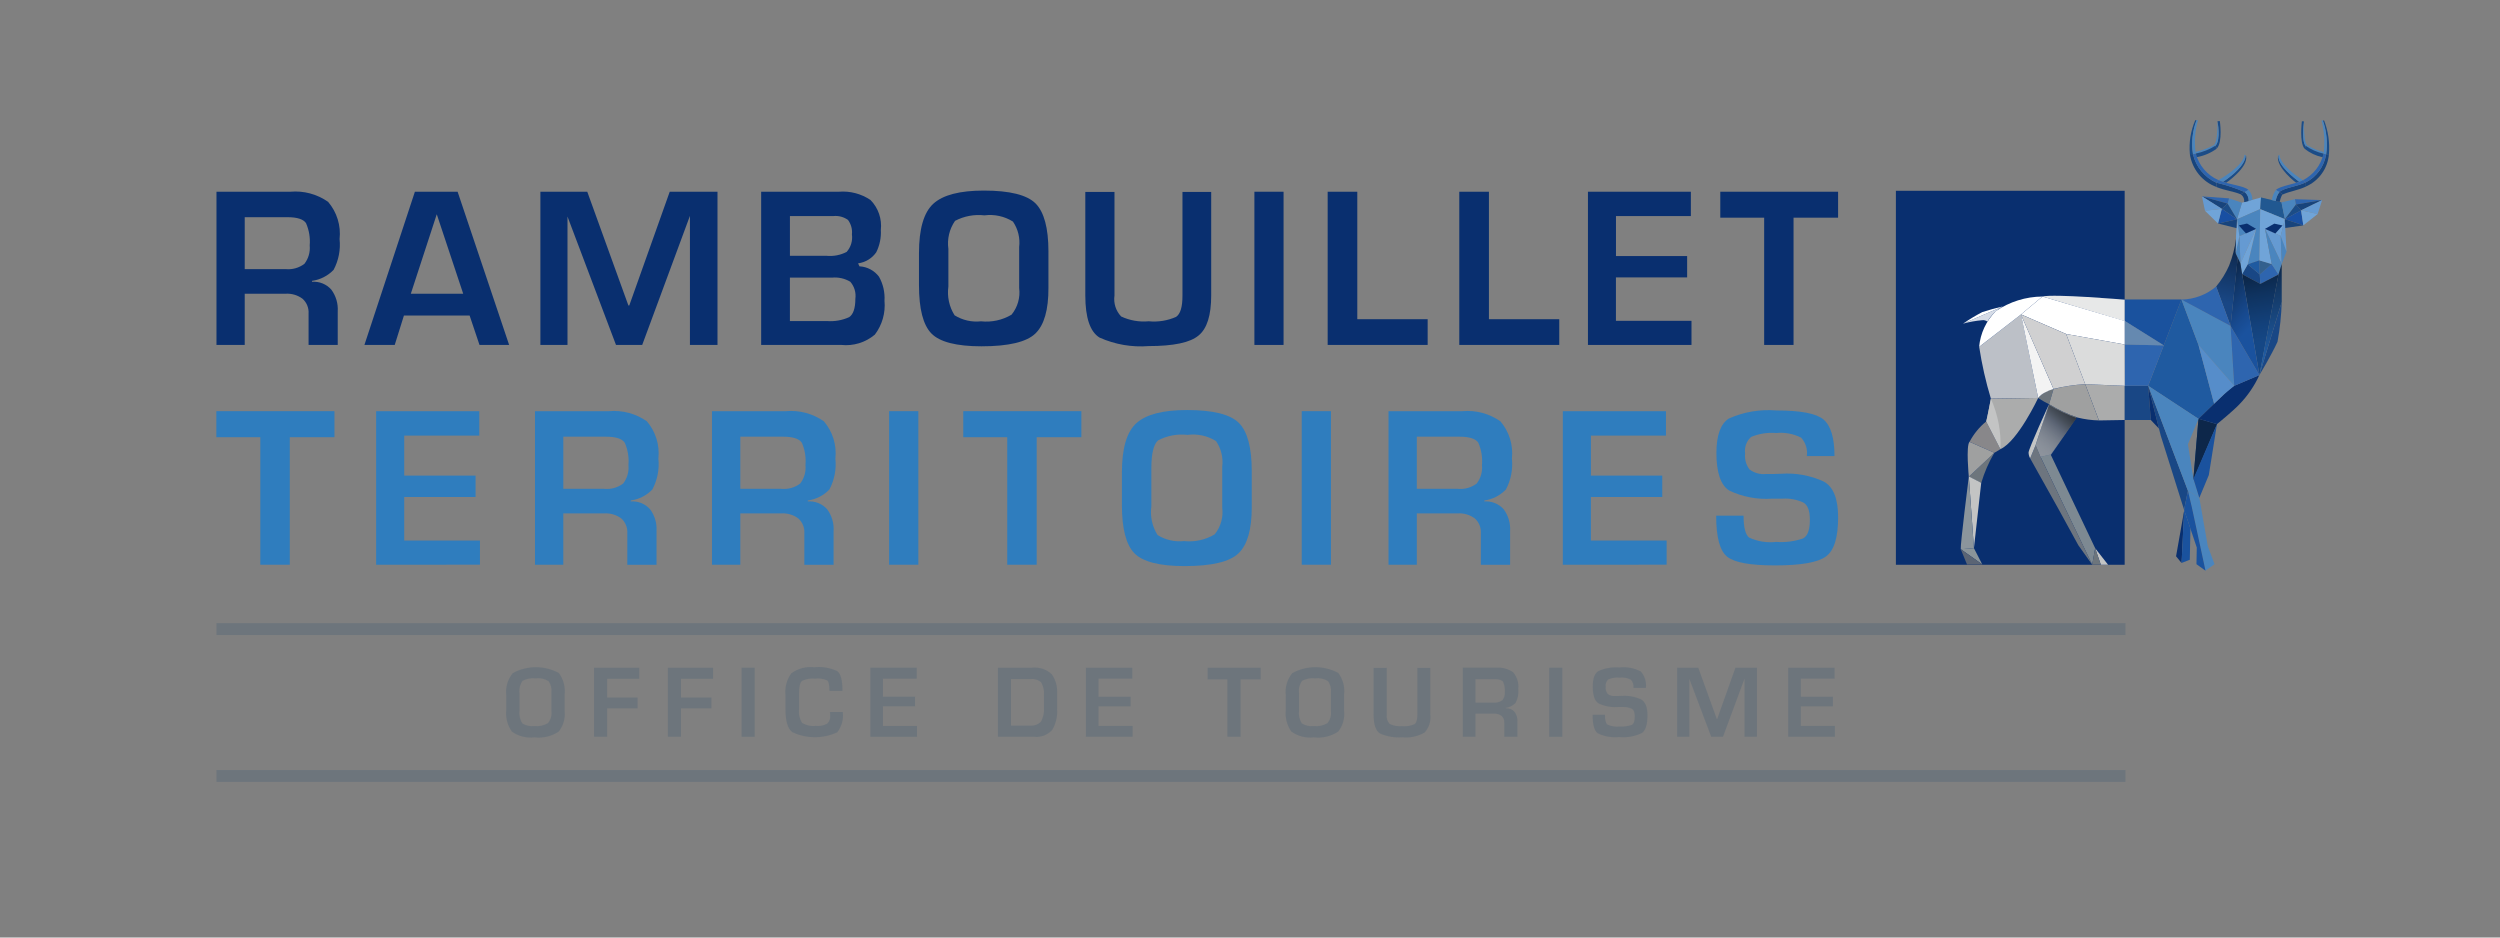 <?xml version="1.0" encoding="UTF-8"?> <svg xmlns="http://www.w3.org/2000/svg" xmlns:xlink="http://www.w3.org/1999/xlink" version="1.1" id="Calque_1" x="0px" y="0px" width="208px" height="78px" viewBox="0 0 208 78" xml:space="preserve"><rect x="0" y="0" width="208" height="78" fill="#808080" stroke="none"/> <g id="Groupe_476" transform="translate(28.237 30.953)"> <g id="Groupe_476-2" transform="translate(54.884 88.558)"> <path id="Tracé_646" fill="#6D757C" d="M-36.634-58.644c-0.596,0.396-1.313,0.567-2.024,0.482 c-0.664,0.08-1.333-0.092-1.877-0.482c-0.371-0.525-0.536-1.169-0.465-1.809v-1.205c-0.078-0.665,0.117-1.334,0.542-1.852 c1.194-0.65,2.636-0.654,3.832-0.008c0.381,0.516,0.553,1.154,0.483,1.791v1.378C-36.077-59.738-36.253-59.126-36.634-58.644z M-37.478-62.838c-0.318-0.198-0.696-0.281-1.068-0.233c-0.379-0.043-0.763,0.029-1.1,0.207c-0.212,0.307-0.301,0.682-0.249,1.051 v1.412c-0.053,0.375,0.03,0.757,0.232,1.076c0.296,0.184,0.646,0.264,0.991,0.225c0.398,0.043,0.801-0.045,1.146-0.25 c0.228-0.28,0.33-0.643,0.283-1v-1.529C-37.201-62.217-37.284-62.558-37.478-62.838L-37.478-62.838z"></path> <path id="Tracé_647" fill="#6D757C" d="M-32.603-63.034v1.559h2.532v0.9h-2.532v2.362h-1.094v-5.745h3.762v0.922L-32.603-63.034z "></path> <path id="Tracé_648" fill="#6D757C" d="M-26.462-63.034v1.559h2.532v0.9h-2.532v2.362h-1.094v-5.745h3.764v0.922L-26.462-63.034z "></path> <path id="Tracé_649" fill="#6D757C" d="M-21.423-58.213v-5.745h1.094v5.745H-21.423z"></path> <path id="Tracé_650" fill="#6D757C" d="M-13.457-58.587c-1.188,0.555-2.561,0.551-3.746-0.009 c-0.379-0.284-0.567-0.922-0.567-1.896v-1.17c-0.069-0.648,0.103-1.298,0.481-1.826c0.551-0.406,1.233-0.587,1.912-0.508 c0.654-0.068,1.314,0.042,1.912,0.317c0.293,0.216,0.439,0.767,0.439,1.646h-1.086c0-0.475-0.06-0.759-0.173-0.861 c-0.317-0.144-0.669-0.197-1.016-0.155c-0.375-0.039-0.754,0.026-1.094,0.19c-0.164,0.129-0.242,0.466-0.242,1.008v1.343 c-0.051,0.396,0.038,0.798,0.25,1.138c0.343,0.211,0.746,0.299,1.146,0.25c0.339,0.041,0.682-0.031,0.974-0.207 c0.159-0.176,0.237-0.41,0.216-0.646v-0.1l-0.018-0.201h1.067C-12.925-59.673-13.089-59.068-13.457-58.587z"></path> <path id="Tracé_651" fill="#6D757C" d="M-10.709-58.213v-5.745h3.858v0.913h-2.808v1.5h2.67v0.8h-2.67v1.633h2.833v0.899H-10.709 z"></path> <path id="Tracé_652" fill="#6D757C" d="M4.436-58.798c-0.384,0.441-0.963,0.66-1.542,0.586h-2.989v-5.745h2.8 c0.617-0.079,1.237,0.123,1.688,0.552c0.319,0.461,0.474,1.016,0.438,1.576v1.309C4.874-59.92,4.736-59.321,4.436-58.798z M3.505-62.741c-0.249-0.213-0.575-0.31-0.899-0.269h-1.61v3.867h1.541c0.354,0.046,0.709-0.079,0.956-0.336 c0.191-0.356,0.274-0.761,0.241-1.163v-1c0.037-0.382-0.043-0.766-0.231-1.1H3.505z"></path> <path id="Tracé_653" fill="#6D757C" d="M7.223-58.213v-5.745h3.863v0.913H8.279v1.5h2.67v0.8h-2.67v1.633h2.833v0.899H7.223z"></path> <path id="Tracé_654" fill="#6D757C" d="M20.098-62.984v4.771h-1.1v-4.772h-1.645v-0.973h4.416v0.973L20.098-62.984z"></path> <path id="Tracé_655" fill="#6D757C" d="M28.22-58.644c-0.596,0.396-1.313,0.568-2.023,0.482c-0.664,0.08-1.334-0.092-1.877-0.482 c-0.372-0.525-0.537-1.169-0.465-1.809v-1.205c-0.079-0.665,0.117-1.334,0.542-1.852c1.193-0.65,2.636-0.654,3.833-0.008 c0.379,0.516,0.551,1.154,0.48,1.791v1.378C28.776-59.738,28.6-59.126,28.22-58.644z M27.376-62.838 c-0.318-0.199-0.695-0.281-1.067-0.233c-0.38-0.043-0.763,0.029-1.101,0.207c-0.212,0.307-0.301,0.682-0.249,1.051v1.412 c-0.052,0.375,0.03,0.757,0.233,1.076c0.296,0.184,0.645,0.264,0.991,0.225c0.398,0.043,0.8-0.045,1.145-0.25 c0.228-0.28,0.33-0.643,0.284-1v-1.529C27.652-62.217,27.568-62.558,27.376-62.838L27.376-62.838z"></path> <path id="Tracé_656" fill="#6D757C" d="M35.408-58.566c-0.565,0.327-1.22,0.467-1.869,0.4c-0.631,0.049-1.265-0.061-1.843-0.318 c-0.354-0.217-0.534-0.741-0.534-1.576v-3.885h1.094v3.885c-0.041,0.285,0.052,0.574,0.25,0.783 c0.322,0.152,0.679,0.215,1.033,0.182c0.35,0.034,0.702-0.022,1.024-0.164c0.164-0.111,0.241-0.37,0.241-0.792v-3.894h1.076v3.875 C35.952-59.523,35.778-58.974,35.408-58.566z"></path> <path id="Tracé_657" fill="#6D757C" d="M42.974-61.029c-0.216,0.225-0.502,0.371-0.811,0.412v0.034 c0.273-0.021,0.541,0.089,0.723,0.294c0.176,0.234,0.262,0.524,0.242,0.817v1.258h-1.093v-1.172 c0.015-0.211-0.067-0.417-0.224-0.56c-0.184-0.137-0.41-0.203-0.639-0.189h-1.532v1.921h-1.057v-5.745h2.766 c0.503-0.045,1.006,0.09,1.421,0.379c0.331,0.387,0.486,0.895,0.43,1.4C43.241-61.781,43.162-61.382,42.974-61.029z M41.941-62.779c-0.096-0.146-0.327-0.224-0.7-0.224h-1.6v1.946h1.532c0.253,0.025,0.505-0.047,0.706-0.2 c0.153-0.195,0.225-0.442,0.2-0.688c0.023-0.285-0.024-0.571-0.139-0.832V-62.779z"></path> <path id="Tracé_658" fill="#6D757C" d="M45.773-58.213v-5.745h1.093v5.745H45.773z"></path> <path id="Tracé_659" fill="#6D757C" d="M53.489-58.523c-0.591,0.284-1.248,0.4-1.9,0.336c-0.612,0.065-1.231-0.045-1.784-0.318 c-0.282-0.215-0.421-0.732-0.421-1.541h1.024c0,0.439,0.069,0.706,0.207,0.818c0.317,0.146,0.669,0.203,1.017,0.162 c0.339,0.025,0.679-0.019,1-0.129c0.172-0.086,0.259-0.318,0.259-0.699c0-0.336-0.077-0.551-0.242-0.646 c-0.245-0.112-0.515-0.163-0.783-0.146h-0.379c-0.554,0.041-1.108-0.062-1.61-0.301c-0.318-0.199-0.482-0.67-0.482-1.399 c0-0.667,0.155-1.098,0.466-1.292c0.559-0.249,1.172-0.352,1.782-0.3c0.605-0.067,1.218,0.05,1.757,0.336 c0.326,0.377,0.477,0.874,0.414,1.368h-1.033c0.034-0.25-0.045-0.502-0.216-0.688c-0.288-0.144-0.61-0.204-0.931-0.172 c-0.32-0.027-0.642,0.022-0.938,0.146c-0.173,0.154-0.257,0.383-0.225,0.611c-0.023,0.214,0.035,0.428,0.163,0.6 c0.175,0.133,0.394,0.195,0.612,0.172h0.284c0.095,0,0.2-0.008,0.292-0.008c0.547-0.037,1.096,0.063,1.594,0.293 c0.354,0.199,0.534,0.637,0.534,1.334C53.949-59.229,53.791-58.738,53.489-58.523z"></path> <path id="Tracé_660" fill="#6D757C" d="M62.025-58.213v-4.84l-1.791,4.84h-0.982l-1.816-4.813v4.813h-1.017v-5.745h1.757 l1.541,4.264h0.034l1.516-4.264h1.791v5.745H62.025z"></path> <path id="Tracé_661" fill="#6D757C" d="M65.66-58.213v-5.745h3.858v0.913H66.71v1.5h2.67v0.8h-2.67v1.633h2.833v0.899H65.66z"></path> </g> <line id="Ligne_3" fill="none" stroke="#6D757C" stroke-width="0.991" stroke-miterlimit="10" x1="-10.226" y1="21.386" x2="148.601" y2="21.386"></line> <line id="Ligne_4" fill="none" stroke="#6D757C" stroke-width="0.991" stroke-miterlimit="10" x1="-10.226" y1="33.608" x2="148.601" y2="33.608"></line> <g id="Groupe_489" transform="translate(30.763 43.047)"> <path id="Tracé_662" fill="#194785" d="M123.491-34.166l0.422-4.983l1.536,0.443L123.491-34.166z"></path> <g id="Groupe_478" transform="translate(164.48 24.849)"> <g> <defs> <polygon id="SVGID_1_" points="-41,-58.88 -39.03,-63.556 -40.566,-64 "></polygon> </defs> <clipPath id="SVGID_2_"> <use xlink:href="#SVGID_1_" overflow="visible"></use> </clipPath> <g id="Groupe_477" clip-path="url(#SVGID_2_)"> <linearGradient id="Rectangle_1176-2_1_" gradientUnits="userSpaceOnUse" x1="-511.346" y1="277.435" x2="-511.327" y2="277.435" gradientTransform="matrix(2.723 -4.717 -3.735 -2.156 2247.572 -1630.995)"> <stop offset="0" style="stop-color:#154785"></stop> <stop offset="0.301" style="stop-color:#154785"></stop> <stop offset="1" style="stop-color:#0D274A"></stop> </linearGradient> <polygon id="Rectangle_1176-2" fill="url(#Rectangle_1176-2_1_)" points="-43.239,-60.227 -40.516,-64.944 -36.781,-62.787 -39.504,-58.071 "></polygon> </g> </g> </g> <path id="Tracé_664" fill="#FFFFFF" d="M117.748-45.336l-4.846-0.874l-3.766-1.646l1.894-1.467l6.727,2.013L117.748-45.336z"></path> <rect id="Rectangle_1177" x="98.738" y="-58.126" fill="#092F6F" width="19.034" height="31.115"></rect> <path id="Tracé_665" fill="#4A85BE" d="M123.35-31.838l1.147,5.316l0.751-0.541l-0.562-1.51l-0.7-4.007l-0.949-0.601 L123.35-31.838z"></path> <g id="Groupe_479" transform="translate(146.664 16.159)"> <path id="Tracé_666" opacity="0.9" fill="#D0D0D1" d="M-40.994-61.301l3.481-2.7l1.425,6.951 l-3.934,0.06c-0.427-1.413-0.752-2.854-0.974-4.313"></path> </g> <path id="Tracé_667" fill="#1F5AA0" d="M122.495-49.084l-2.767,7.185l4.186,2.749l1.3-1.262l-1.3-4.888L122.495-49.084z"></path> <path id="Tracé_668" fill="#4A85BE" d="M122.498-49.084l4.084,2.2l0.307,4.987l-2.974-3.4L122.498-49.084z"></path> <g id="Groupe_480" transform="translate(164.916 21.209)"> <path id="Tracé_669" fill="#092F6F" d="M-38.857-62.423C-39.588-61.741-41-60.362-41-60.362l1.535,0.443 c0,0,1.344-1.095,1.867-1.651c0.688-0.711,1.251-1.534,1.664-2.434l-2.093,0.893C-38.329-62.914-38.608-62.683-38.857-62.423z"></path> </g> <path id="Tracé_670" fill="#2E65AF" d="M126.582-46.885l0.307,4.987l2.093-0.893L126.582-46.885z"></path> <path id="Tracé_671" fill="#1A529E" d="M122.497-49.084l-1.472,3.819l-3.254-2.037v-1.784L122.497-49.084z"></path> <g id="Groupe_481" transform="translate(145.711 14.607)"> <path id="Tracé_672" fill="#E7E8E8" d="M-27.94-61.888l-6.84-2.048c0.939-0.238,6.84,0.263,6.84,0.263V-61.888z"></path> <path id="Tracé_673" fill="#ABACAC" d="M-27.93-53.664l-2.15,0.037l-1.142-3.016c0.162,0.008,3.292,0.139,3.292,0.139V-53.664z"></path> <path id="Tracé_674" fill="#6D757C" d="M-33.858-56.242l-0.373,1.265c0,0-0.233-0.116-0.417-0.219c-0.185-0.103-0.5-0.3-0.5-0.3 c0.336-0.385,0.79-0.649,1.291-0.75"></path> <path id="Tracé_675" fill="#FFFFFF" d="M-34.78-63.936l-1.78,1.488l-3.488,2.7c0.1-1.123,0.592-2.175,1.389-2.972 C-37.516-63.503-36.166-63.926-34.78-63.936"></path> <path id="Tracé_676" fill="#ABACAC" d="M-39.069-55.436c0,0-0.276,1.466-0.385,1.887l1.186,2.307 c1.446-0.669,3.133-4.255,3.133-4.255L-39.069-55.436z"></path> <path id="Tracé_677" fill="#6D757C" d="M-40.906-48.946l1.032,0.532c0.259-0.882,0.626-1.729,1.093-2.521L-40.906-48.946"></path> <path id="Tracé_678" fill="#88878A" d="M-38.267-51.242l-0.513,0.307l-2.065-0.912c0.345-0.655,0.818-1.233,1.392-1.7 L-38.267-51.242z"></path> <path id="Tracé_679" fill="#C3C4C4" d="M-39.069-55.436c0.587,1.317,0.861,2.753,0.8,4.194l-1.186-2.307 C-39.394-53.752-39.069-55.436-39.069-55.436z"></path> <path id="Tracé_680" fill="#9FA0A0" d="M-40.846-51.846l2.065,0.912l-2.125,1.989C-40.906-48.945-41.154-51.536-40.846-51.846"></path> <path id="Tracé_681" fill="#9FA0A0" d="M-30.081-53.628c-0.6-0.014-1.196-0.094-1.778-0.238 c-0.833-0.273-1.629-0.646-2.371-1.11l0.373-1.265c0.863-0.218,1.746-0.352,2.636-0.4L-30.081-53.628z"></path> </g> <path id="Tracé_682" fill="#C3C4C4" d="M104.805-34.359l1.032,0.532l-0.606,5.435L104.805-34.359z"></path> <g id="Groupe_482" transform="translate(145.133 29.641)"> <path id="Tracé_683" fill="#8B959C" d="M-40.328-64l0.426,5.969l-1.096,0.086c-0.053-0.301,0.67-6.053,0.67-6.053"></path> </g> <path id="Tracé_684" fill="#8A9499" d="M105.23-28.391l-1.096,0.084l1.788,1.264L105.23-28.391z"></path> <path id="Tracé_685" fill="#5A6474" d="M104.136-28.305l1.808,1.281h-1.285L104.136-28.305z"></path> <path id="Tracé_686" opacity="0.83" fill="#FFFFFF" d="M104.327-47.073l3.315-1.432 c-0.542,0.29-0.989,0.729-1.287,1.267c-0.124-0.099-0.284-0.143-0.441-0.121c-0.536,0.047-1.067,0.143-1.587,0.287"></path> <path id="Tracé_687" fill="#FFFFFF" d="M105.929-48.035c0.563-0.186,1.134-0.343,1.713-0.47l-3.315,1.432 c0.513-0.354,1.047-0.675,1.601-0.962"></path> <path id="Tracé_688" fill="#194785" d="M119.73-41.898l1.045,4.148l1.94,6.163l0.319-1.585L119.73-41.898z"></path> <path id="Tracé_689" fill="#092F6F" d="M122.725-31.535l-0.677,3.818l0.46,0.558L122.725-31.535z"></path> <path id="Tracé_690" fill="#6D757F" d="M111.48-40.37c0.724,0.441,1.492,0.805,2.292,1.086l-2.159,3.1l-0.844,0.194l-0.407-0.973 L111.48-40.37z"></path> <linearGradient id="Tracé_691_1_" gradientUnits="userSpaceOnUse" x1="-196.117" y1="297.292" x2="-194.891" y2="299.079" gradientTransform="matrix(3.409 0 0 -4.383 777.952 1269.333)"> <stop offset="0.012" style="stop-color:#FFFFFF;stop-opacity:0"></stop> <stop offset="0.638" style="stop-color:#5B6474"></stop> <stop offset="0.713" style="stop-color:#464E59"></stop> <stop offset="0.812" style="stop-color:#30363E"></stop> <stop offset="0.899" style="stop-color:#23282D"></stop> <stop offset="0.963" style="stop-color:#1F2327"></stop> </linearGradient> <path id="Tracé_691" fill="url(#Tracé_691_1_)" d="M111.48-40.307c0.725,0.439,1.492,0.802,2.292,1.082l-2.158,3.107 l-0.844,0.194l-0.407-0.974L111.48-40.307z"></path> <path id="Tracé_692" fill="#7D8992" d="M111.617-36.181l3.7,7.789l-0.245,1.38l-4.3-8.976L111.617-36.181z"></path> <path id="Tracé_693" fill="#C3C4C4" d="M115.315-28.391l0.477,1.379h0.601L115.315-28.391z"></path> <path id="Tracé_694" fill="#6D757F" d="M109.91-35.861l2.366,4.23l1.64,2.993l1.157,1.622l-4.3-8.972l-0.407-0.973L109.91-35.861 z"></path> <g id="Groupe_483" transform="translate(150.778 23.63)"> <path id="Tracé_695" fill="#C3C4C4" d="M-39.302-64c0,0-1.7,3.711-1.7,4.02c0.004,0.17,0.05,0.337,0.132,0.487l0.453-1.1 L-39.302-64z"></path> </g> <path id="Tracé_696" fill="#194785" d="M119.73-41.898l0.216,2.84h-2.166v-2.84H119.73z"></path> <path id="Tracé_697" fill="#2E65AF" d="M121.025-45.265l-1.3,3.366h-1.95l0.011-3.438L121.025-45.265z"></path> <g id="Groupe_484" transform="translate(158.771 16.699)"> <path id="Tracé_698" opacity="0.65" fill="#568DCA" d="M-37.746-61.963 c-1.466-0.037-3.252-0.071-3.252-0.071V-64L-37.746-61.963z"></path> </g> <path id="Tracé_699" fill="#4A85BE" d="M119.73-41.898l4.186,2.749l-0.881,2.114l0.457,2.869l0.492,1.59l-0.949-0.6 L119.73-41.898z"></path> <path id="Tracé_700" fill="#6D757C" d="M115.315-28.391l-0.245,1.379h0.721L115.315-28.391z"></path> <path id="Tracé_701" fill="#1A529E" d="M122.716-31.587l1.056,3.142l-0.026,1.385l0.753,0.543l-1.147-5.32l-0.315-1.338 L122.716-31.587z"></path> <path id="Tracé_702" fill="#70A4D8" d="M127.534-57.134l1.58-0.437l-0.064,0.969l-1.929,0.846L127.534-57.134z"></path> <path id="Tracé_703" fill="#4A85BE" d="M128.014-52.009l0.968-0.33l0.067-4.262l-1.929,0.844l0.2,1.416l1.388-0.619l-0.689,2.949 "></path> <path id="Tracé_704" fill="#659AD2" d="M128.703-54.958l-1.388,0.619l0.093,2.276L128.703-54.958z"></path> <path id="Tracé_705" fill="#194785" d="M128.013-52.01l1,0.842l0.044,0.787l-1.514-0.807L128.013-52.01z"></path> <path id="Tracé_706" fill="#2E65AF" d="M130.003-52.032l-0.988,0.865l0.044,0.787l1.51-0.787L130.003-52.032z"></path> <path id="Tracé_707" opacity="0.6" fill="#004B97" d="M128.982-52.339l1.021,0.306l-0.988,0.865 L128.982-52.339z"></path> <path id="Tracé_708" fill="#1F5AA0" d="M128.981-52.339l-0.968,0.33l1,0.842L128.981-52.339z"></path> <path id="Tracé_709" opacity="0.74" fill="#004B97" d="M129.05-56.601l2.052,0.836l-0.281-1.4 l-1.706-0.408L129.05-56.601z"></path> <path id="Tracé_710" fill="#70A4D8" d="M129.05-56.6l2.052,0.836l-0.345,1.4l-1.307-0.589l0.553,2.926l-1.021-0.306L129.05-56.6z "></path> <path id="Tracé_711" fill="#659AD2" d="M129.45-54.958l1.307,0.589l0.084,2.337L129.45-54.958z"></path> <path id="Tracé_712" fill="#4A85BE" d="M129.45-54.958l0.553,2.926l0.566,0.865l0.271-0.865L129.45-54.958z"></path> <path id="Tracé_713" fill="#70A4D8" d="M128.704-54.958l-1.3,2.895l0.138,0.876l0.467-0.822L128.704-54.958z"></path> <path id="Tracé_714" fill="#4A85BE" d="M127.316-54.339l-0.305,1.408l0.399,0.868L127.316-54.339z"></path> <path id="Tracé_715" fill="#4A85BE" d="M130.757-54.369l0.481,1.295l-0.4,1.042L130.757-54.369z"></path> <path id="Tracé_716" fill="#659AD2" d="M131.101-55.765l0.062,1.332l0.075,1.359l-0.481-1.295L131.101-55.765z"></path> <path id="Tracé_717" fill="#4A85BE" d="M126.455-57.495l-0.119,0.434l0.784,1.306l0.413-1.378L126.455-57.495z"></path> <path id="Tracé_718" fill="#2E65AF" d="M126.456-57.496l-0.119,0.434l-2.132-0.6L126.456-57.496z"></path> <path id="Tracé_719" fill="#18447C" d="M126.337-57.062l-0.481,0.433l-1.65-1.031L126.337-57.062z"></path> <path id="Tracé_720" fill="#1B4C87" d="M126.336-57.062l-0.481,0.433l1.266,0.873L126.336-57.062z"></path> <path id="Tracé_721" fill="#184FA2" d="M125.855-56.628l-0.316,1.227l1.582-0.354L125.855-56.628z"></path> <path id="Tracé_722" fill="#004B97" d="M124.205-57.659l0.249,1.2L124.205-57.659z"></path> <path id="Tracé_723" fill="#659AD2" d="M124.205-57.659l1.65,1.031l-1.4,0.165L124.205-57.659z"></path> <path id="Tracé_724" fill="#70A4D8" d="M125.855-56.628l-1.4,0.165l1.085,1.062L125.855-56.628z"></path> <linearGradient id="Tracé_725_1_" gradientUnits="userSpaceOnUse" x1="-188.008" y1="339.672" x2="-188.077" y2="340.79" gradientTransform="matrix(3.022 0 0 -8.4 697.369 2808.794)"> <stop offset="0.117" style="stop-color:#154785"></stop> <stop offset="0.272" style="stop-color:#13417B"></stop> <stop offset="0.536" style="stop-color:#0F3360"></stop> <stop offset="0.875" style="stop-color:#081B34"></stop> <stop offset="1" style="stop-color:#061223"></stop> </linearGradient> <path id="Tracé_725" fill="url(#Tracé_725_1_)" d="M129.063-50.38l-1.514-0.807l1.436,8.4l1.587-8.375L129.063-50.38z"></path> <linearGradient id="Tracé_726_1_" gradientUnits="userSpaceOnUse" x1="-171.483" y1="346.202" x2="-171.709" y2="347.095" gradientTransform="matrix(2.4 0 0 -9.771 539.256 3336.541)"> <stop offset="0" style="stop-color:#1A529E"></stop> <stop offset="0.178" style="stop-color:#17498E"></stop> <stop offset="0.524" style="stop-color:#103464"></stop> <stop offset="1" style="stop-color:#061223"></stop> </linearGradient> <path id="Tracé_726" fill="url(#Tracé_726_1_)" d="M127.176-52.569l0.231,0.5l0.125,0.79l1.45,8.481l-2.4-4.094L127.176-52.569z "></path> <linearGradient id="Tracé_727_1_" gradientUnits="userSpaceOnUse" x1="-144.571" y1="332.56" x2="-144.513" y2="333.685" gradientTransform="matrix(1.8 0 0 -7.255 386.481 2363.936)"> <stop offset="0" style="stop-color:#194785"></stop> <stop offset="1" style="stop-color:#061223"></stop> </linearGradient> <path id="Tracé_727" fill="url(#Tracé_727_1_)" d="M127.015-52.903l0.024-1.238c-0.1,0.767-0.293,1.518-0.577,2.237 c-0.277,0.628-0.641,1.214-1.079,1.743l1.2,3.275l0.601-5.655L127.015-52.903z"></path> <path id="Tracé_728" fill="#70A4D8" d="M127.121-55.755l-0.08,1.345l-0.031,1.476l0.306-1.408L127.121-55.755z"></path> <path id="Tracé_729" fill="#18447C" d="M127.12-55.755l-1.582,0.354l1.539,0.383L127.12-55.755z"></path> <path id="Tracé_730" fill="#4A85BE" d="M131.943-57.427l0.074,0.444l-0.916,1.218l-0.281-1.4L131.943-57.427z"></path> <path id="Tracé_731" fill="#2E65AF" d="M131.944-57.427l0.074,0.444l2.183-0.371L131.944-57.427z"></path> <path id="Tracé_732" fill="#18447C" d="M132.013-56.983l0.433,0.482l1.749-0.853L132.013-56.983z"></path> <path id="Tracé_733" fill="#1B4C87" d="M132.02-56.983l0.433,0.482l-1.349,0.736L132.02-56.983z"></path> <path id="Tracé_734" fill="#184FA2" d="M132.451-56.502l0.187,1.253l-1.536-0.517L132.451-56.502z"></path> <path id="Tracé_735" fill="#004B97" d="M134.201-57.355l-0.373,1.162L134.201-57.355z"></path> <path id="Tracé_736" fill="#659AD2" d="M134.2-57.354l-1.749,0.853l1.377,0.309L134.2-57.354z"></path> <path id="Tracé_737" fill="#70A4D8" d="M132.45-56.502l1.377,0.309l-1.19,0.944L132.45-56.502z"></path> <path id="Tracé_738" fill="#18447C" d="M131.102-55.765l1.536,0.517l-1.5,0.217L131.102-55.765z"></path> <g id="Groupe_485" transform="translate(169.981 15.116)"> <path id="Tracé_739" fill="#194785" d="M-41-57.908L-39.14-64c-0.033,1.113-0.15,2.222-0.351,3.318 C-40.018-59.529-41-57.908-41-57.908z"></path> </g> <g id="Groupe_486" transform="translate(152.617 27.82)"> <line id="Ligne_5" fill="none" x1="-41" y1="-64" x2="-41" y2="-64"></line> </g> <path id="Tracé_740" fill="#1A529E" d="M122.509-27.162l0.682-0.268l0.053-2.592l-0.527-1.568L122.509-27.162z"></path> <path id="Tracé_741" fill="#568DCA" d="M123.915-45.3l1.3,4.888c0,0,0.757-0.725,0.841-0.8c0.115-0.1,0.828-0.687,0.828-0.687 L123.915-45.3z"></path> <path id="Tracé_742" fill="#2E65AF" d="M125.385-50.161c-0.809,0.684-1.828,1.067-2.888,1.085l4.085,2.19L125.385-50.161z"></path> <path id="Tracé_743" fill="#FFFFFF" d="M117.774-45.336l-4.867-0.874l-3.756-1.631l1.78-1.489l6.84,2.028L117.774-45.336z"></path> <path id="Tracé_744" fill="#DBDCDC" d="M117.78-41.899l-3.292-0.139l-1.586-4.173l4.871,0.874L117.78-41.899z"></path> <path id="Tracé_745" fill="#F3F3F3" d="M109.14-47.841l1.435,6.951c0.153-0.191,0.347-0.346,0.566-0.454 c0.224-0.126,0.463-0.224,0.711-0.291L109.14-47.841z"></path> <path id="Tracé_746" fill="#18447C" d="M123.455-61.174l-0.26-0.012c0.182,1.256,1.037,2.312,2.228,2.749l-0.028-0.364 C124.415-59.249,123.699-60.125,123.455-61.174"></path> <path id="Tracé_747" fill="#2E65AF" d="M123.695-61.228l-0.24,0.053c0.239,1.05,0.956,1.929,1.938,2.373l0.18-0.214 C124.638-59.423,123.945-60.24,123.695-61.228"></path> <path id="Tracé_748" fill="#1B4C87" d="M127.836-61.086c-0.026,0.87-1.2,1.744-1.882,2.215c0.085,0.031,0.172,0.058,0.26,0.08 c0,0,1.846-1.261,1.665-2.228L127.836-61.086z"></path> <path id="Tracé_749" fill="#4A85BE" d="M127.742-61.127l0.094,0.041c0,1.029-1.882,2.215-1.882,2.215 c-0.2-0.062-0.381-0.144-0.381-0.144C126.464-59.515,127.717-60.429,127.742-61.127"></path> <path id="Tracé_750" fill="#1B4C87" d="M130.571-61.076c-0.077,0.82,1.239,1.83,1.728,2.206l-0.106,0.036 c-0.052,0.017-0.148,0.046-0.148,0.046s-1.676-1.256-1.514-2.221L130.571-61.076z"></path> <path id="Tracé_751" fill="#4A85BE" d="M130.654-61.118l-0.085,0.042c-0.1,0.878,1.5,2.025,1.728,2.206 c0,0,0.079-0.026,0.176-0.068c0.047-0.02,0.092-0.043,0.136-0.069C131.802-59.507,130.678-60.421,130.654-61.118"></path> <path id="Tracé_752" fill="#18447C" d="M127.759-58.021l-0.335,0.188c0.216,0.143,0.327,0.397,0.287,0.652l0.378-0.095 C128.108-57.563,127.985-57.842,127.759-58.021z"></path> <path id="Tracé_753" fill="#18447C" d="M125.393-58.801c0.811,0.184,1.603,0.444,2.363,0.78l-0.335,0.188 c-0.605-0.257-1.242-0.3-2-0.6L125.393-58.801z"></path> <path id="Tracé_754" fill="#2E65AF" d="M125.573-59.016c0.916,0.4,2.1,0.454,2.5,0.816l-0.313,0.178 c-0.764-0.327-1.554-0.587-2.362-0.78L125.573-59.016z"></path> <path id="Tracé_755" fill="#1B4C87" d="M123.455-61.175l-0.26-0.012c-0.086-0.96,0.068-1.928,0.449-2.814h0.115 c-0.347,0.899-0.45,1.874-0.3,2.825"></path> <path id="Tracé_756" fill="#4A85BE" d="M123.695-61.228l-0.24,0.053c-0.15-0.952-0.047-1.926,0.3-2.825h0.117 c-0.264,0.899-0.325,1.846-0.181,2.772"></path> <path id="Tracé_757" fill="#4A85BE" d="M125.18-61.917l0.157,0.036c-0.503,0.317-1.06,0.539-1.643,0.654l-0.015-0.136 C124.203-61.477,124.708-61.664,125.18-61.917"></path> <path id="Tracé_758" fill="#1B4C87" d="M125.335-61.882l0.088,0.255c-0.488,0.354-1.051,0.594-1.646,0.7 c-0.036-0.098-0.064-0.198-0.085-0.3C124.275-61.345,124.831-61.566,125.335-61.882"></path> <path id="Tracé_759" fill="#1B4C87" d="M125.488-63.911l0.2-0.02c0,0,0.266,1.73-0.258,2.3l-0.089-0.255 c0.45-0.543,0.152-2.028,0.152-2.028"></path> <path id="Tracé_760" fill="#4A85BE" d="M125.489-63.909c0,0,0.062,1.746-0.31,1.992l0.157,0.036 C125.791-62.423,125.489-63.907,125.489-63.909"></path> <path id="Tracé_761" fill="#4A85BE" d="M128.069-58.198l-0.316,0.18c0.225,0.179,0.349,0.456,0.333,0.742l0.315-0.1 c0.005-0.309-0.115-0.607-0.332-0.827"></path> <path id="Tracé_762" fill="#18447C" d="M130.64-58.019l0.282,0.2c-0.122,0.036-0.258,0.623-0.258,0.623l-0.321-0.077 C130.383-57.542,130.484-57.797,130.64-58.019z"></path> <path id="Tracé_763" fill="#18447C" d="M132.845-58.826c-0.764,0.352-1.878,0.469-2.2,0.807l0.282,0.2 c0.562-0.262,1.217-0.329,1.922-0.653L132.845-58.826z"></path> <path id="Tracé_764" fill="#2E65AF" d="M132.608-59.007c-0.534,0.312-1.9,0.45-2.257,0.817l0.29,0.171 c0.405-0.367,1.416-0.435,2.199-0.807L132.608-59.007z"></path> <path id="Tracé_765" fill="#18447C" d="M134.534-61.163l0.234-0.014c-0.094,1.186-0.833,2.224-1.923,2.7v-0.349 C133.751-59.289,134.379-60.158,134.534-61.163"></path> <path id="Tracé_766" fill="#2E65AF" d="M134.315-61.217l0.218,0.054c-0.164,1.001-0.79,1.867-1.688,2.337l-0.238-0.181 C133.477-59.451,134.104-60.262,134.315-61.217"></path> <path id="Tracé_767" fill="#1B4C87" d="M134.534-61.16l0.234-0.014c0.079-0.952-0.058-1.909-0.4-2.8h-0.105 c0.312,0.905,0.406,1.872,0.276,2.82"></path> <path id="Tracé_768" fill="#4A85BE" d="M134.315-61.217l0.218,0.054c0.134-0.949,0.039-1.916-0.277-2.82h-0.106 C134.388-63.081,134.444-62.141,134.315-61.217"></path> <path id="Tracé_769" fill="#4A85BE" d="M132.971-61.905l-0.144,0.037c0.448,0.313,0.953,0.534,1.487,0.651l0.013-0.131 C133.85-61.464,133.392-61.652,132.971-61.905"></path> <path id="Tracé_770" fill="#1B4C87" d="M132.828-61.868l-0.079,0.251c0.437,0.346,0.946,0.585,1.49,0.7 c0.031-0.098,0.057-0.198,0.076-0.3C133.782-61.336,133.277-61.558,132.828-61.868"></path> <path id="Tracé_771" fill="#1B4C87" d="M132.693-63.894l-0.176-0.02c0,0-0.228,1.775,0.231,2.3l0.079-0.251 c-0.367-0.475-0.135-2.026-0.135-2.026"></path> <path id="Tracé_772" fill="#4A85BE" d="M132.693-63.894c0,0-0.059,1.744,0.279,1.988l-0.144,0.037 C132.462-62.217,132.694-63.895,132.693-63.894"></path> <path id="Tracé_773" fill="#4A85BE" d="M130.35-58.19l0.292,0.173c-0.166,0.215-0.271,0.472-0.301,0.742l-0.33-0.079 c0.047-0.301,0.161-0.586,0.336-0.836"></path> <path id="Tracé_774" fill="#092F6F" d="M119.73-41.898l0.216,2.84l0.679,0.716L119.73-41.898z"></path> <path id="Tracé_775" fill="#092F6F" d="M127.265-55.248l0.685-0.153l0.754,0.443l-0.84,0.377L127.265-55.248z"></path> <path id="Tracé_776" fill="#092F6F" d="M130.906-55.24l-0.685-0.153l-0.772,0.434l0.859,0.385L130.906-55.24z"></path> <g id="Groupe_487" transform="translate(0.011 5.856)"> <path id="Tracé_777" fill="#092F6F" d="M-31.254-57.406c-0.479,0.5-1.113,0.824-1.8,0.918v0.075 c0.607-0.045,1.202,0.196,1.606,0.651c0.389,0.522,0.578,1.166,0.536,1.815v2.79h-2.426v-2.6c0.033-0.469-0.15-0.927-0.5-1.242 c-0.406-0.302-0.907-0.451-1.412-0.42h-3.4v4.261H-41v-12.746h6.134c1.117-0.101,2.234,0.197,3.153,0.841 c0.733,0.857,1.079,1.979,0.955,3.1C-30.665-59.08-30.838-58.19-31.254-57.406z M-33.547-61.286 c-0.211-0.324-0.726-0.5-1.549-0.5h-3.554v4.32h3.4c0.559,0.057,1.118-0.101,1.566-0.44c0.337-0.435,0.494-0.982,0.44-1.529 c0.055-0.633-0.05-1.27-0.305-1.852V-61.286z"></path> <path id="Tracé_778" fill="#092F6F" d="M-19.117-51.157l-0.822-2.446h-5.466l-0.765,2.446h-2.522l4.2-12.747h3.554l4.287,12.747 H-19.117z M-22.672-62.031l-2.158,6.612h4.357L-22.672-62.031z"></path> <path id="Tracé_779" fill="#092F6F" d="M-1.609-51.157v-10.739L-5.58-51.157H-7.76l-4.036-10.683v10.683h-2.255v-12.747h3.9 l3.421,9.46h0.076l3.364-9.46h3.975v12.747H-1.609z"></path> <path id="Tracé_780" fill="#092F6F" d="M13.778-52.017c-0.773,0.655-1.781,0.966-2.79,0.86h-6.67v-12.747h6.46 c0.932-0.078,1.861,0.165,2.636,0.688c0.65,0.661,0.966,1.58,0.86,2.5c0.036,0.64-0.096,1.279-0.382,1.853 c-0.353,0.503-0.9,0.836-1.51,0.918l0.114,0.248c0.643,0.032,1.236,0.347,1.624,0.86c0.344,0.611,0.503,1.308,0.459,2.007 C14.673-53.825,14.387-52.822,13.778-52.017z M11.545-61.554c-0.354-0.255-0.79-0.371-1.224-0.325h-3.61v3.308h3.075 c0.568,0.051,1.139-0.063,1.645-0.327c0.351-0.397,0.511-0.927,0.438-1.452C11.916-60.778,11.8-61.208,11.545-61.554z M11.736-56.413c-0.459-0.275-0.995-0.396-1.527-0.344h-3.5v3.613h3.095c0.629,0.047,1.26-0.064,1.835-0.325 c0.344-0.23,0.516-0.744,0.516-1.528c0.071-0.51-0.082-1.027-0.421-1.416H11.736z"></path> <path id="Tracé_781" fill="#092F6F" d="M27.138-52.113c-0.727,0.708-2.218,1.07-4.491,1.07c-2.084,0-3.479-0.362-4.167-1.07 c-0.688-0.708-1.032-2.045-1.032-4.013v-2.676c0-2.005,0.4-3.383,1.2-4.109s2.2-1.089,4.2-1.089c2.16,0,3.594,0.364,4.3,1.071 c0.706,0.707,1.071,2.045,1.071,3.975v3.057C28.225-54.08,27.865-52.819,27.138-52.113z M25.265-61.422 c-0.706-0.441-1.544-0.624-2.369-0.516c-0.843-0.098-1.696,0.062-2.447,0.457c-0.472,0.68-0.669,1.513-0.555,2.333v3.134 c-0.115,0.833,0.067,1.681,0.517,2.392c0.657,0.409,1.432,0.584,2.2,0.5c0.885,0.095,1.776-0.099,2.541-0.554 c0.506-0.622,0.734-1.423,0.631-2.218v-3.4C25.875-60.043,25.691-60.799,25.265-61.422z"></path> <path id="Tracé_782" fill="#092F6F" d="M40.708-51.941c-0.707,0.593-2.1,0.879-4.146,0.879c-1.401,0.111-2.808-0.132-4.09-0.707 c-0.783-0.477-1.185-1.644-1.185-3.5v-8.616h2.427v8.619c-0.092,0.635,0.112,1.276,0.555,1.74c0.715,0.336,1.507,0.474,2.293,0.4 c0.777,0.076,1.561-0.049,2.275-0.364c0.362-0.248,0.533-0.821,0.533-1.758v-8.637h2.391v8.6 C41.76-53.622,41.415-52.511,40.708-51.941z"></path> <path id="Tracé_783" fill="#092F6F" d="M45.355-51.157v-12.747h2.426v12.747H45.355z"></path> <path id="Tracé_784" fill="#092F6F" d="M51.451-51.157v-12.747h2.465v10.608h5.854v2.14L51.451-51.157z"></path> <path id="Tracé_785" fill="#092F6F" d="M62.402-51.157v-12.747h2.466v10.608h5.851v2.14L62.402-51.157z"></path> <path id="Tracé_786" fill="#092F6F" d="M73.106-51.157v-12.747h8.563v2.025h-6.231v3.327h5.92v1.776h-5.924v3.612h6.287v2.007 H73.106z"></path> <path id="Tracé_787" fill="#092F6F" d="M90.212-61.745v10.588h-2.445v-10.588h-3.65v-2.159h9.801v2.159H90.212z"></path> </g> <g id="Groupe_488" transform="translate(0 24.114)"> <path id="Tracé_788" fill="#2F7DBE" d="M-34.89-61.739v10.611h-2.452v-10.611H-41v-2.165h9.826v2.165H-34.89z"></path> <path id="Tracé_789" fill="#2F7DBE" d="M-27.706-51.128v-12.776h8.583v2.031h-6.246v3.329h5.938v1.781h-5.938v3.619h6.301v2.012 L-27.706-51.128z"></path> <path id="Tracé_790" fill="#2F7DBE" d="M-4.723-57.391c-0.479,0.5-1.113,0.824-1.8,0.918v0.077 c0.608-0.045,1.203,0.196,1.609,0.651c0.389,0.523,0.579,1.169,0.536,1.82v2.8h-2.43v-2.609c0.033-0.47-0.151-0.929-0.5-1.245 c-0.408-0.303-0.91-0.451-1.417-0.421h-3.41v4.272h-2.354v-12.776h6.148c1.12-0.1,2.239,0.198,3.161,0.843 c0.733,0.857,1.079,1.979,0.957,3.1C-4.129-59.074-4.304-58.179-4.723-57.391z M-7.023-61.281c-0.211-0.325-0.729-0.5-1.553-0.5 h-3.557v4.337h3.409c0.56,0.057,1.121-0.101,1.57-0.439c0.337-0.437,0.495-0.985,0.44-1.533c0.057-0.637-0.049-1.278-0.305-1.864 H-7.023z"></path> <path id="Tracé_791" fill="#2F7DBE" d="M10.008-57.391c-0.479,0.5-1.113,0.824-1.8,0.918v0.077 c0.609-0.045,1.204,0.196,1.61,0.651c0.389,0.523,0.579,1.169,0.536,1.82v2.8H7.921v-2.609c0.034-0.47-0.15-0.929-0.5-1.245 C7.012-55.282,6.511-55.43,6.004-55.4H2.594v4.272H0.238v-12.776h6.148c1.119-0.101,2.239,0.198,3.16,0.843 c0.734,0.856,1.08,1.979,0.957,3.1C10.597-59.074,10.425-58.18,10.008-57.391z M7.708-61.281c-0.211-0.325-0.728-0.5-1.551-0.5 H2.594v4.337h3.41c0.561,0.057,1.121-0.1,1.57-0.439c0.338-0.436,0.496-0.985,0.441-1.533c0.057-0.637-0.047-1.278-0.302-1.864 H7.708z"></path> <path id="Tracé_792" fill="#2F7DBE" d="M14.974-51.128v-12.776h2.432v12.776H14.974z"></path> <path id="Tracé_793" fill="#2F7DBE" d="M27.253-61.739v10.611h-2.451v-10.611h-3.658v-2.165h9.826v2.165H27.253z"></path> <path id="Tracé_794" fill="#2F7DBE" d="M44.053-52.087c-0.729,0.709-2.223,1.072-4.5,1.072c-2.088,0-3.485-0.363-4.176-1.072 c-0.689-0.709-1.035-2.049-1.035-4.022v-2.681c0-2.012,0.4-3.39,1.207-4.118C36.357-63.636,37.75-64,39.764-64 c2.165,0,3.6,0.364,4.31,1.072s1.071,2.05,1.071,3.984v3.064C45.145-54.059,44.781-52.795,44.053-52.087z M42.175-61.415 c-0.708-0.442-1.547-0.625-2.375-0.517c-0.845-0.098-1.699,0.063-2.451,0.461c-0.365,0.325-0.556,1.091-0.556,2.336v3.143 c-0.115,0.834,0.068,1.683,0.518,2.396c0.656,0.407,1.431,0.584,2.199,0.5c0.888,0.096,1.782-0.1,2.549-0.557 c0.505-0.623,0.733-1.426,0.631-2.222v-3.41C42.782-60.033,42.6-60.79,42.175-61.415L42.175-61.415z"></path> <path id="Tracé_795" fill="#2F7DBE" d="M49.304-51.128v-12.776h2.432v12.776H49.304z"></path> <path id="Tracé_796" fill="#2F7DBE" d="M66.294-57.391c-0.479,0.5-1.113,0.824-1.8,0.918v0.077 c0.608-0.044,1.204,0.196,1.61,0.651c0.389,0.523,0.578,1.169,0.536,1.82v2.8h-2.433v-2.609c0.033-0.47-0.151-0.929-0.5-1.245 c-0.408-0.303-0.91-0.451-1.418-0.421h-3.41v4.272h-2.355v-12.776h6.148c1.12-0.101,2.239,0.198,3.16,0.843 c0.734,0.856,1.081,1.979,0.959,3.1C66.885-59.074,66.713-58.179,66.294-57.391z M63.994-61.281 c-0.211-0.325-0.729-0.5-1.552-0.5h-3.563v4.337h3.41c0.561,0.057,1.121-0.1,1.57-0.439c0.338-0.436,0.495-0.985,0.44-1.533 c0.058-0.637-0.048-1.278-0.304-1.864H63.994z"></path> <path id="Tracé_797" fill="#2F7DBE" d="M71.026-51.128v-12.776h8.582v2.031h-6.244v3.329H79.3v1.781h-5.936v3.619h6.3v2.012 L71.026-51.128z"></path> <path id="Tracé_798" fill="#2F7DBE" d="M92.921-51.818c-0.67,0.5-2.088,0.747-4.232,0.747c-2.03,0-3.353-0.23-3.965-0.709 c-0.633-0.479-0.938-1.627-0.938-3.428h2.279c0,0.976,0.152,1.57,0.459,1.818c0.705,0.327,1.487,0.453,2.26,0.363 c0.752,0.056,1.508-0.041,2.222-0.286c0.385-0.192,0.576-0.709,0.575-1.552c0-0.747-0.172-1.227-0.537-1.436 c-0.545-0.251-1.145-0.363-1.744-0.326h-0.841c-1.231,0.091-2.467-0.14-3.583-0.67c-0.708-0.44-1.07-1.494-1.07-3.121 c0-1.476,0.345-2.434,1.033-2.874c1.244-0.554,2.607-0.785,3.965-0.671c2.012,0,3.314,0.249,3.907,0.747 c0.613,0.518,0.919,1.533,0.919,3.046h-2.3c0.078-0.557-0.099-1.12-0.48-1.533c-0.64-0.322-1.356-0.455-2.068-0.383 c-0.712-0.061-1.429,0.051-2.088,0.326c-0.384,0.341-0.571,0.852-0.5,1.36c-0.055,0.477,0.075,0.956,0.363,1.34 c0.389,0.295,0.875,0.433,1.36,0.383h0.633c0.212,0,0.44-0.02,0.65-0.02c1.217-0.085,2.437,0.139,3.543,0.652 c0.787,0.439,1.189,1.416,1.189,2.968C93.934-53.389,93.593-52.3,92.921-51.818z"></path> </g> <path id="Tracé_799" fill="#1A529E" d="M123.491-34.167l1.958-4.541l-0.675,4.235l-0.791,1.895L123.491-34.167z"></path> <linearGradient id="Tracé_800_1_" gradientUnits="userSpaceOnUse" x1="-147.959" y1="343.794" x2="-147.987" y2="344.976" gradientTransform="matrix(1.859 0 0 -9.24 404.982 3132.142)"> <stop offset="0" style="stop-color:#1F5AA0"></stop> <stop offset="1" style="stop-color:#061223"></stop> </linearGradient> <path id="Tracé_800" fill="url(#Tracé_800_1_)" d="M128.982-42.792l1.587-8.375l0.271-0.865v3.149L128.982-42.792z"></path> <path id="Tracé_801" fill="#D0D0D1" d="M114.489-42.038l-1.587-4.172l-3.765-1.631l2.716,6.2 C112.718-41.854,113.6-41.986,114.489-42.038z"></path> </g> </g> </svg> 